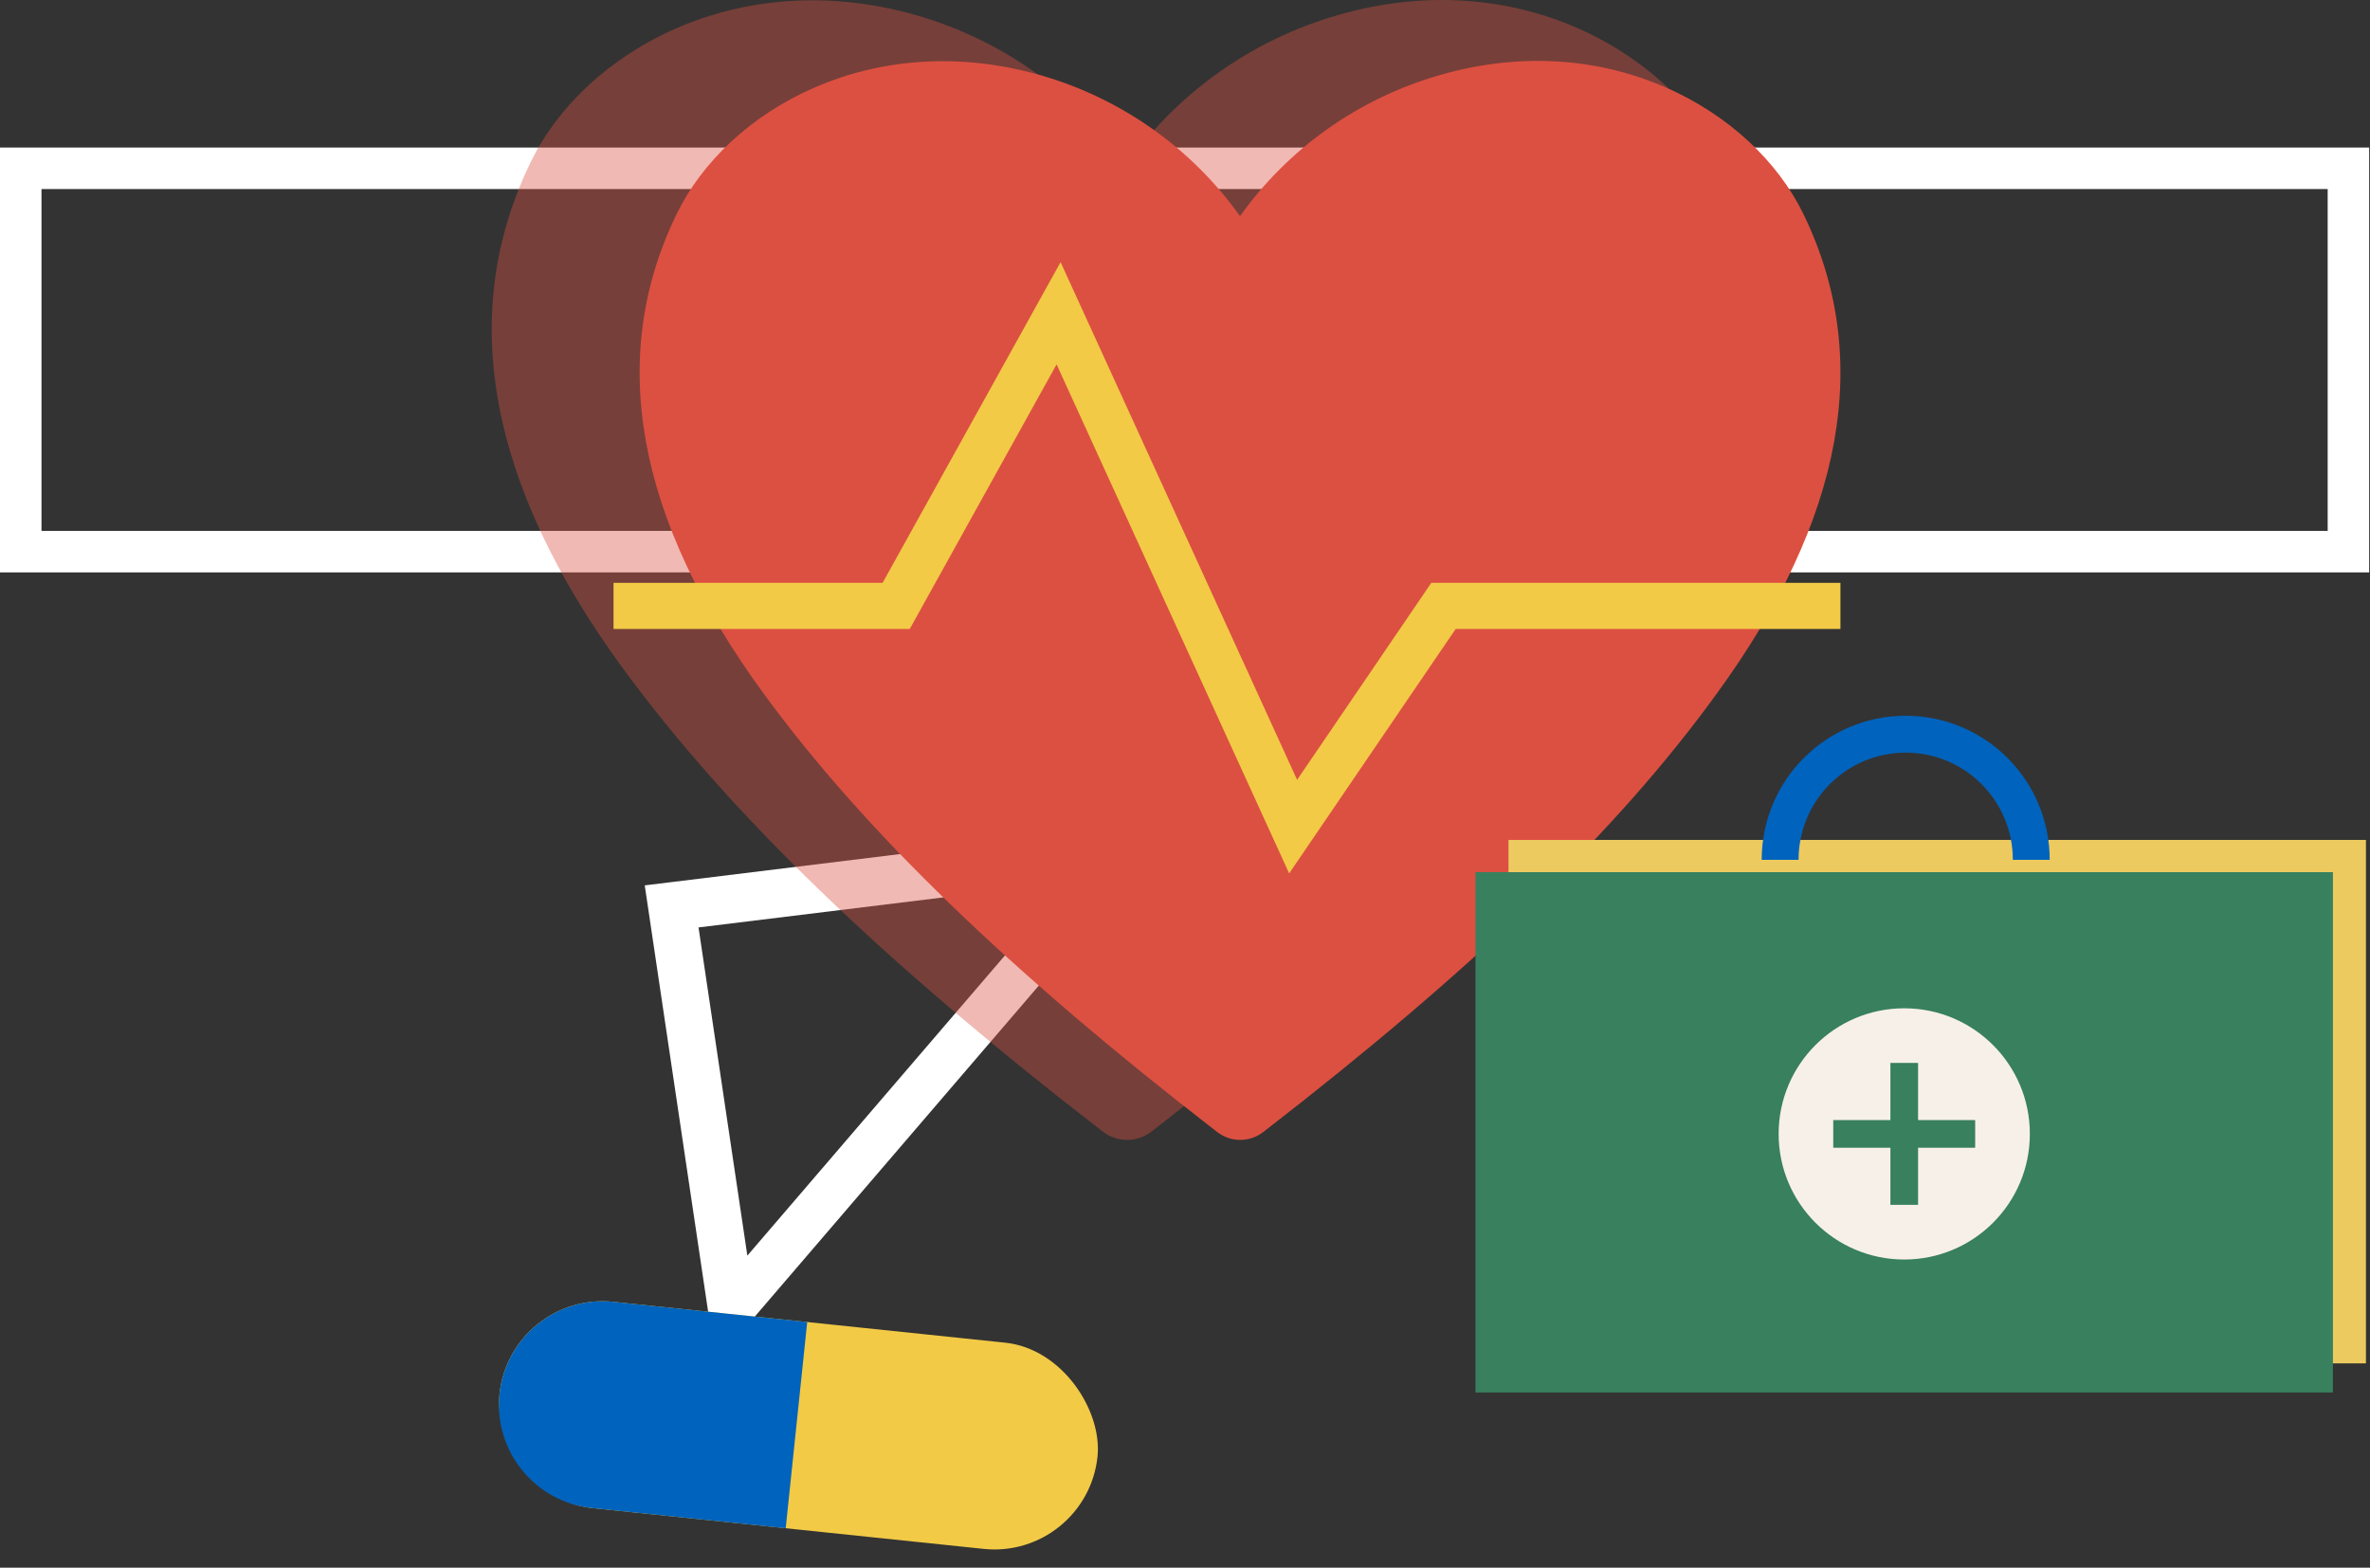 <svg width="257" height="170" viewBox="0 0 257 170" fill="none" xmlns="http://www.w3.org/2000/svg">
<rect x="0" y="0" width="257" height="170" fill="#333333" stroke="none"/>
<path d="M75.748 100.569L115.794 95.658L81.042 136.158L75.748 100.569ZM69.915 96.009L77.604 147.715L128.094 88.874L69.915 96.009Z" fill="white"/>
<path d="M2.25 59.819V18.25H254.66V59.819H2.25Z" stroke="white" stroke-width="4.5"/>
<path d="M186.786 17.443C181.016 5.667 164.396 -3.968 145.064 1.641C135.826 4.295 127.766 9.987 122.201 17.786C116.635 9.987 108.575 4.295 99.337 1.641C79.962 -3.883 63.385 5.667 57.615 17.443C49.521 33.93 52.879 52.472 67.605 72.556C79.144 88.272 95.635 104.203 119.574 122.702C120.331 123.289 121.263 123.608 122.222 123.608C123.181 123.608 124.113 123.289 124.87 122.702C148.767 104.245 165.3 88.444 176.84 72.556C191.522 52.472 194.88 33.93 186.786 17.443Z" fill="#DC5041" fill-opacity="0.4"/>
<path d="M195.513 23.116C190.06 11.969 174.35 2.849 156.077 8.159C147.345 10.671 139.727 16.058 134.467 23.44C129.207 16.058 121.588 10.671 112.856 8.159C94.543 2.93 78.874 11.969 73.421 23.116C65.769 38.722 68.944 56.273 82.862 75.284C93.769 90.161 109.356 105.24 131.984 122.751C132.699 123.306 133.58 123.608 134.487 123.608C135.394 123.608 136.275 123.306 136.99 122.751C159.577 105.28 175.205 90.323 186.112 75.284C199.99 56.273 203.164 38.722 195.513 23.116Z" fill="#DC5041"/>
<path d="M66.531 65.701H97.183L114.792 33.968L140.226 89.639L156.531 65.701H199.574" stroke="#F2CA46" stroke-width="5"/>
<g clip-path="url(#clip0)">
<path d="M256.56 91.08H163.579V147.842H256.56V91.08Z" fill="#ECCA5F"/>
<path d="M252.98 94.578H160V151.341H252.98V94.578Z" fill="#38805E"/>
<path d="M206.494 136.58C214.017 136.58 220.115 130.482 220.115 122.959C220.115 115.437 214.017 109.338 206.494 109.338C198.971 109.338 192.873 115.437 192.873 122.959C192.873 130.482 198.971 136.58 206.494 136.58Z" fill="#F7F0E8"/>
<path d="M193.035 93.237C193.035 85.715 199.126 79.616 206.648 79.616C214.169 79.616 220.269 85.715 220.269 93.237" stroke="#0063BD" stroke-width="4" stroke-miterlimit="10"/>
<path d="M206.494 115.26V130.65" stroke="#38805E" stroke-width="3" stroke-miterlimit="10"/>
<path d="M198.795 122.959H214.185" stroke="#38805E" stroke-width="3" stroke-miterlimit="10"/>
</g>
<rect x="117.848" y="169.125" width="65.2" height="22.483" rx="11.241" transform="rotate(-174.046 117.848 169.125)" fill="#F2CA46"/>
<path d="M85.201 165.721L64.181 163.528C58.006 162.884 53.522 157.357 54.166 151.182C54.81 145.007 60.338 140.523 66.513 141.167L87.533 143.359L85.201 165.721Z" fill="#0063BD"/>
<defs>
<clipPath id="clip0">
<rect width="97" height="75" fill="white" transform="translate(160 76)"/>
</clipPath>
</defs>
</svg>
